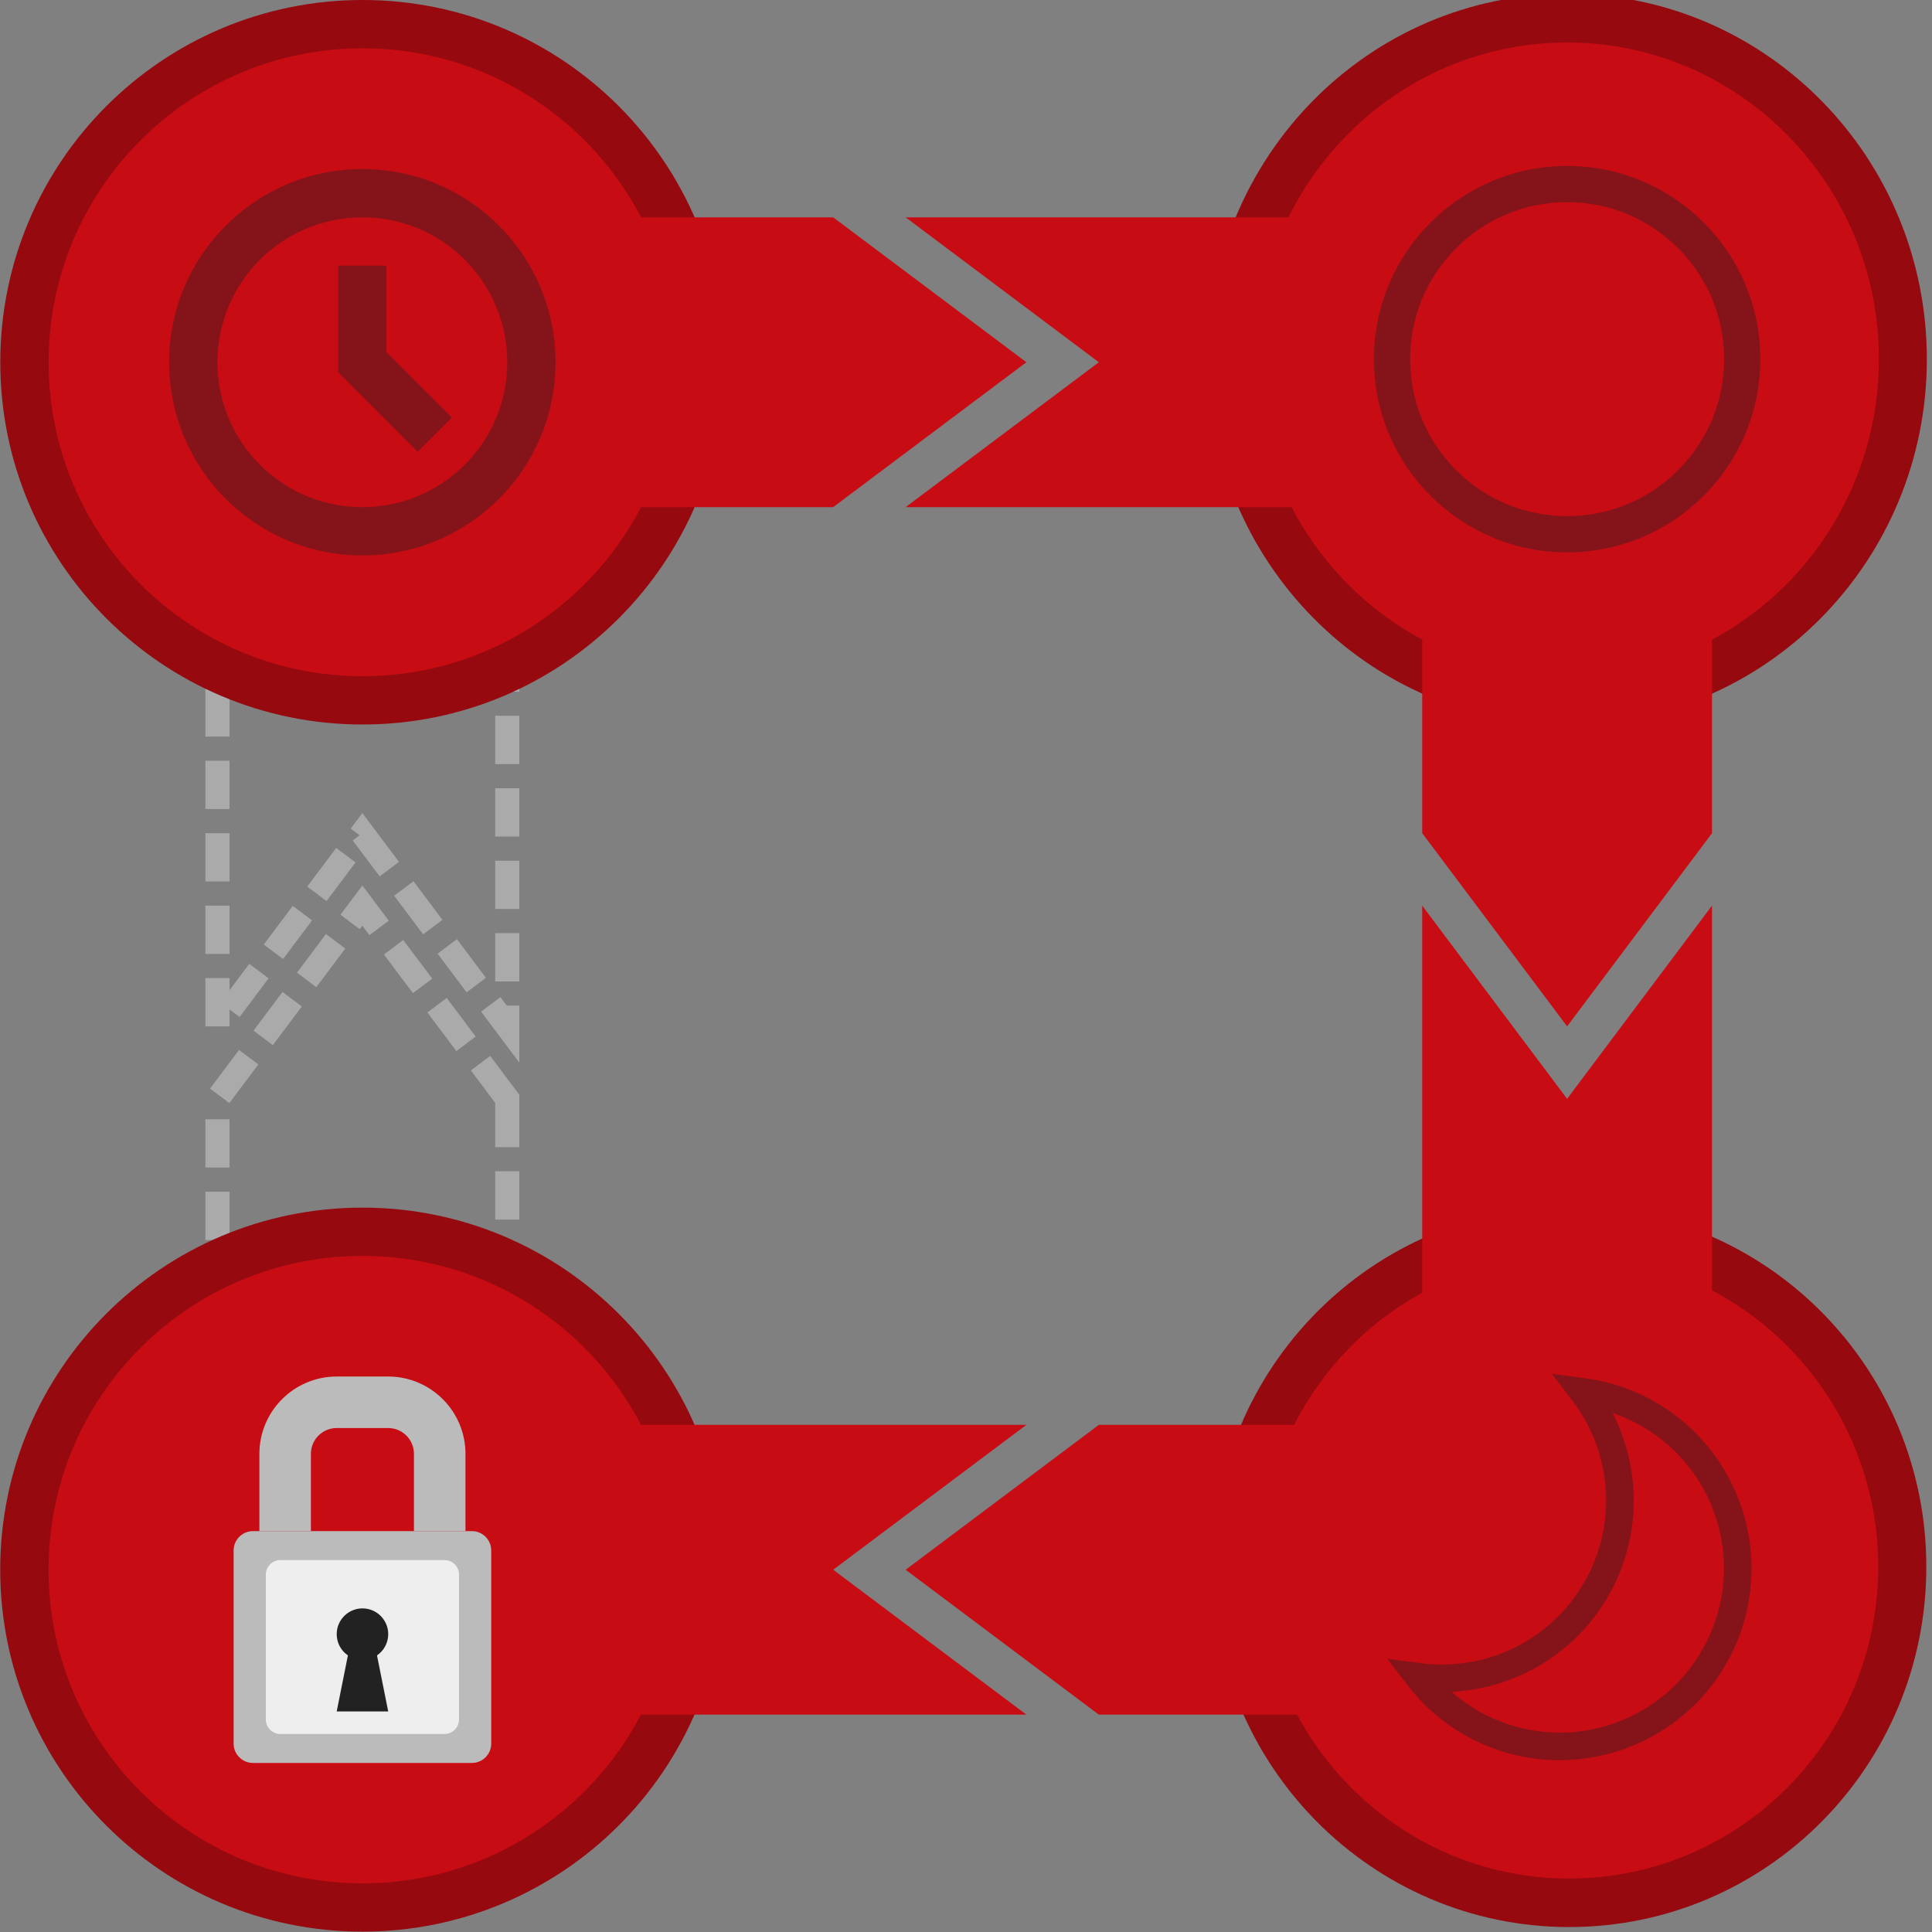 <?xml version="1.0" encoding="UTF-8" standalone="no"?>
<!--WARNING: all versions of IE require width="x", height="y" and viewbox="0 0 x y" to scale correctly-->

<svg
   width="80"
   height="80"
   viewbox="0 0 80 80"
   id="svg2"
   version="1.1"
   xmlns="http://www.w3.org/2000/svg"
   xmlns:svg="http://www.w3.org/2000/svg"
   xmlns:rdf="http://www.w3.org/1999/02/22-rdf-syntax-ns#"
   xmlns:cc="http://creativecommons.org/ns#"
   xmlns:dc="http://purl.org/dc/elements/1.1/">
  <rect width="100%" height="100%" fill="#808080" stroke="none"/>
  <defs
     id="defs4" />
  <g
     id="layer1"
     transform="translate(0,-972.362)">
    <g
       id="g1194-0-8"
       transform="matrix(0,1,1,0,-1022.357,972.362)"
       style="fill:none;fill-opacity:0.267;stroke:#aaaaaa;stroke-width:1;stroke-miterlimit:4;stroke-dasharray:2, 1;stroke-dashoffset:0;stroke-opacity:1">
      <path
         id="rect857-7-4-8"
         d="m 45.5,1043.362 h 8.845 l 0.155,-12 h -9 l -8,6 z"
         style="color:#000000;clip-rule:nonzero;display:inline;overflow:visible;visibility:visible;color-interpolation:sRGB;color-interpolation-filters:linearRGB;fill:none;fill-opacity:0.267;fill-rule:nonzero;stroke:#aaaaaa;stroke-width:1;stroke-miterlimit:4;stroke-dasharray:2, 1;stroke-dashoffset:0;stroke-opacity:1;marker:none;enable-background:accumulate" />
      <path
         d="M 42.5,1031.362 H 25.64 l -0.14,12 h 17 l -8,-6 z"
         style="color:#000000;clip-rule:nonzero;display:inline;overflow:visible;visibility:visible;color-interpolation:sRGB;color-interpolation-filters:linearRGB;fill:none;fill-opacity:0.267;fill-rule:nonzero;stroke:#aaaaaa;stroke-width:1;stroke-miterlimit:4;stroke-dasharray:2, 1;stroke-dashoffset:0;stroke-opacity:1;marker:none;enable-background:accumulate"
         id="path868-06-2-1" />
    </g>
    <g
       id="g1109"
       transform="translate(-2.492,0)" />
    <path
       style="color:#000000;color-interpolation:sRGB;color-interpolation-filters:linearRGB;fill:#c70c14;fill-opacity:1;fill-rule:nonzero;stroke:#95090f;stroke-width:1.429;stroke-miterlimit:4;stroke-opacity:1;stroke-dasharray:none;marker:none;visibility:visible;display:inline;overflow:visible;enable-background:accumulate;clip-rule:nonzero"
       id="path812"
       d="M 30,20 C 30,25.523 25.523,30 20,30 14.477,30 10,25.523 10,20 10,14.477 14.477,10 20,10 25.523,10 30,14.477 30,20 Z"
       transform="matrix(1.4,0,0,1.4,-12.988,959.362)" />
    <path
       style="color:#000000;color-interpolation:sRGB;color-interpolation-filters:linearRGB;fill:#c70c14;fill-opacity:1;fill-rule:nonzero;stroke:#95090f;stroke-width:1.444;stroke-miterlimit:4;stroke-opacity:1;stroke-dasharray:none;marker:none;visibility:visible;display:inline;overflow:visible;enable-background:accumulate;clip-rule:nonzero;stroke-linecap:butt;stroke-linejoin:miter;stroke-dashoffset:0"
       id="path812-3-7"
       d="M 30,20 C 30,25.523 25.523,30 20,30 14.477,30 10,25.523 10,20 10,14.477 14.477,10 20,10 25.523,10 30,14.477 30,20 Z"
       transform="matrix(1.379,0,0,1.391,37.399,1009.423)" />
    <path
       style="color:#000000;color-interpolation:sRGB;color-interpolation-filters:linearRGB;fill:#c70c14;fill-opacity:1;fill-rule:nonzero;stroke:#95090f;stroke-width:1.429;stroke-miterlimit:4;stroke-opacity:1;stroke-dasharray:none;marker:none;visibility:visible;display:inline;overflow:visible;enable-background:accumulate;clip-rule:nonzero;stroke-linecap:butt;stroke-linejoin:miter;stroke-dashoffset:0"
       id="path812-3-7-2"
       d="M 30,20 C 30,25.523 25.523,30 20,30 14.477,30 10,25.523 10,20 10,14.477 14.477,10 20,10 25.523,10 30,14.477 30,20 Z"
       transform="matrix(1.4,0,0,1.399,-12.991,1009.377)" />
    <g
       id="g1194">
      <path
         id="rect857-7"
         d="m 45.5,1043.362 8.845,0 0.155,-12 -9,0 L 37.5,1037.362 Z"
         style="color:#000000;color-interpolation:sRGB;color-interpolation-filters:linearRGB;fill:#c70c14;fill-opacity:1;fill-rule:nonzero;stroke:none;stroke-width:40;marker:none;visibility:visible;display:inline;overflow:visible;enable-background:accumulate;clip-rule:nonzero" />
      <path
         d="m 42.5,1031.362 -16.86,0 -0.14,12 17,0 L 34.5,1037.362 Z"
         style="color:#000000;color-interpolation:sRGB;color-interpolation-filters:linearRGB;fill:#c70c14;fill-opacity:1;fill-rule:nonzero;stroke:none;stroke-width:40;marker:none;visibility:visible;display:inline;overflow:visible;enable-background:accumulate;clip-rule:nonzero"
         id="path868-06" />
    </g>
    <path
       style="color:#000000;color-interpolation:sRGB;color-interpolation-filters:linearRGB;fill:#c70c14;fill-opacity:1;fill-rule:nonzero;stroke:#95090f;stroke-width:1.428;stroke-miterlimit:4;stroke-opacity:1;stroke-dasharray:none;marker:none;visibility:visible;display:inline;overflow:visible;enable-background:accumulate;clip-rule:nonzero;stroke-linecap:butt;stroke-linejoin:miter;stroke-dashoffset:0"
       id="path812-3"
       d="M 30,20 C 30,25.523 25.523,30 20,30 14.477,30 10,25.523 10,20 10,14.477 14.477,10 20,10 25.523,10 30,14.477 30,20 Z"
       transform="matrix(1.39,0,0,1.412,37.094,958.994)" />
    <g
       id="g1153">
      <path
         id="rect857"
         d="m 34.5,993.362 -8.845,0 -0.155,-12 9,1e-5 L 42.5,987.362 Z"
         style="color:#000000;color-interpolation:sRGB;color-interpolation-filters:linearRGB;fill:#c70c14;fill-opacity:1;fill-rule:nonzero;stroke:none;stroke-width:40;marker:none;visibility:visible;display:inline;overflow:visible;enable-background:accumulate;clip-rule:nonzero" />
      <path
         d="m 37.5,981.362 16.86,10e-6 0.14,12 -17,0 L 45.5,987.362 Z"
         style="color:#000000;color-interpolation:sRGB;color-interpolation-filters:linearRGB;fill:#c70c14;fill-opacity:1;fill-rule:nonzero;stroke:none;stroke-width:40;marker:none;visibility:visible;display:inline;overflow:visible;enable-background:accumulate;clip-rule:nonzero"
         id="path868" />
    </g>
    <g
       id="g1194-0"
       transform="matrix(0,-1,1,0,-972.471,1052.362)">
      <path
         d="m 42.5,1031.362 -16.86,0 -0.14,12 17,0 L 34.5,1037.362 Z"
         style="color:#000000;color-interpolation:sRGB;color-interpolation-filters:linearRGB;fill:#c70c14;fill-opacity:1;fill-rule:nonzero;stroke:none;stroke-width:40;marker:none;visibility:visible;display:inline;overflow:visible;enable-background:accumulate;clip-rule:nonzero"
         id="path868-06-2" />
      <path
         id="rect857-7-4"
         d="m 45.5,1043.362 8.845,0 0.155,-12 -9,0 L 37.5,1037.362 Z"
         style="color:#000000;color-interpolation:sRGB;color-interpolation-filters:linearRGB;fill:#c70c14;fill-opacity:1;fill-rule:nonzero;stroke:none;stroke-width:40;marker:none;visibility:visible;display:inline;overflow:visible;enable-background:accumulate;clip-rule:nonzero" />
    </g>
    <path
       d="m 10.741,1035.762 -0.267,0 c -0.44,0 -0.8,0.36 -0.8,0.8 l 0,8 c 0,0.44 0.36,0.8 0.8,0.8 l 9.067,0 c 0.44,0 0.8,-0.36 0.8,-0.8 l 0,-8 c 0,-0.44 -0.36,-0.8 -0.8,-0.8 l -0.267,0"
       id="path984"
       style="fill:#bbbbbb;fill-opacity:1" />
    <path
       style="fill:#bbbbbb;fill-opacity:1"
       d="m 13.941,1029.361 c -1.765,0 -3.2,1.436 -3.2,3.2 l 0,3.2 2.133,0 0,-3.2 c 0,-0.588 0.479,-1.067 1.067,-1.067 l 2.133,0 c 0.588,0 1.067,0.479 1.067,1.067 l 0,3.2 2.133,0 0,-3.2 c 0,-1.764 -1.436,-3.2 -3.2,-3.2 L 13.941,1029.361 Z"
       id="path974" />
    <path
       d="m 11.808,1036.962 -0.2,0 c -0.33,0 -0.6,0.27 -0.6,0.6 l 0,6 c 0,0.33 0.27,0.6 0.6,0.6 l 6.8,0 c 0.33,0 0.6,-0.27 0.6,-0.6 l 0,-6 c 0,-0.33 -0.27,-0.6 -0.6,-0.6 l -0.2,0"
       id="path984-0"
       style="fill:#eeeeee;fill-opacity:1" />
    <path
       d="m 16.075,1043.229 -2.133,0 0.464,-2.32 c -0.28,-0.192 -0.464,-0.515 -0.464,-0.88 0,-0.589 0.478,-1.067 1.067,-1.067 0.589,0 1.067,0.478 1.067,1.067 C 16.075,1040.394 15.891,1040.716 15.611,1040.909 Z"
       id="path972"
       style="fill:#222222;fill-opacity:1" />
    <path
       d="m 17.141,1035.762 -4.267,0"
       id="path67-1" />
    <path
       style="font-size:xx-small;font-style:normal;font-variant:normal;font-weight:normal;font-stretch:normal;text-indent:0;text-align:start;text-decoration:none;line-height:normal;letter-spacing:normal;word-spacing:normal;text-transform:none;direction:ltr;block-progression:tb;writing-mode:lr-tb;text-anchor:start;baseline-shift:baseline;color:#000000;color-interpolation:sRGB;color-interpolation-filters:linearRGB;fill:#222222;fill-opacity:0.4;fill-rule:nonzero;stroke:none;stroke-width:36.698;marker:none;visibility:visible;display:inline;overflow:visible;enable-background:accumulate;clip-rule:nonzero;font-family:sans-serif;-inkscape-font-specification:sans-serif"
       d="m 64.254,1029.248 0.844,1.1 c 1.624,2.115 1.917,5.082 0.497,7.541 -1.42,2.459 -4.135,3.689 -6.779,3.34 l -1.374,-0.181 0.844,1.099 c 0.616,0.803 1.398,1.502 2.328,2.039 3.794,2.19 8.661,0.885 10.851,-2.908 2.19,-3.794 0.885,-8.661 -2.908,-10.851 -0.93,-0.537 -1.925,-0.864 -2.929,-0.996 L 64.254,1029.248 z m 2.519,1.621 c 0.413,0.141 0.818,0.323 1.211,0.55 3.257,1.88 4.369,6.028 2.488,9.285 -1.88,3.257 -6.028,4.369 -9.285,2.488 -0.393,-0.227 -0.754,-0.487 -1.082,-0.774 2.602,-0.133 5.086,-1.536 6.483,-3.956 C 67.985,1036.042 67.958,1033.188 66.772,1030.869 Z"
       id="path67" />
    <path
       style="fill:#222222;fill-opacity:0.4"
       d="m 64.891,979.234 c -4.418,0 -8,3.582 -8,8 0,4.418 3.582,8 8,8 4.418,0 8,-3.582 8,-8 C 72.891,982.816 69.309,979.234 64.891,979.234 z m 0,1.5 c 1.736,0 3.368,0.677 4.596,1.904 1.228,1.228 1.904,2.859 1.904,4.596 0,1.736 -0.677,3.368 -1.904,4.596 -1.228,1.228 -2.859,1.904 -4.596,1.904 -1.736,0 -3.368,-0.677 -4.596,-1.904 -1.228,-1.228 -1.904,-2.859 -1.904,-4.596 0,-1.736 0.677,-3.368 1.904,-4.596 C 61.523,981.411 63.154,980.734 64.891,980.734 Z"
       id="path879" />
    <path
       d="M 17.297,991.069 14.004,987.776 14.004,983.362 16.004,983.362 16.004,986.948 18.711,989.655 Z M 15.004,979.362 C 10.586,979.362 7.004,982.944 7.004,987.362 7.004,991.78 10.586,995.362 15.004,995.362 19.423,995.362 23.004,991.78 23.004,987.362 23.004,982.944 19.423,979.362 15.004,979.362 Z M 15.004,993.362 C 11.691,993.362 9.004,990.676 9.004,987.362 9.004,984.048 11.691,981.362 15.004,981.362 18.318,981.362 21.004,984.048 21.004,987.362 21.004,990.676 18.318,993.362 15.004,993.362 Z"
       id="path67-18"
       style="fill:#222222;fill-opacity:0.4" />
  </g>
</svg>
